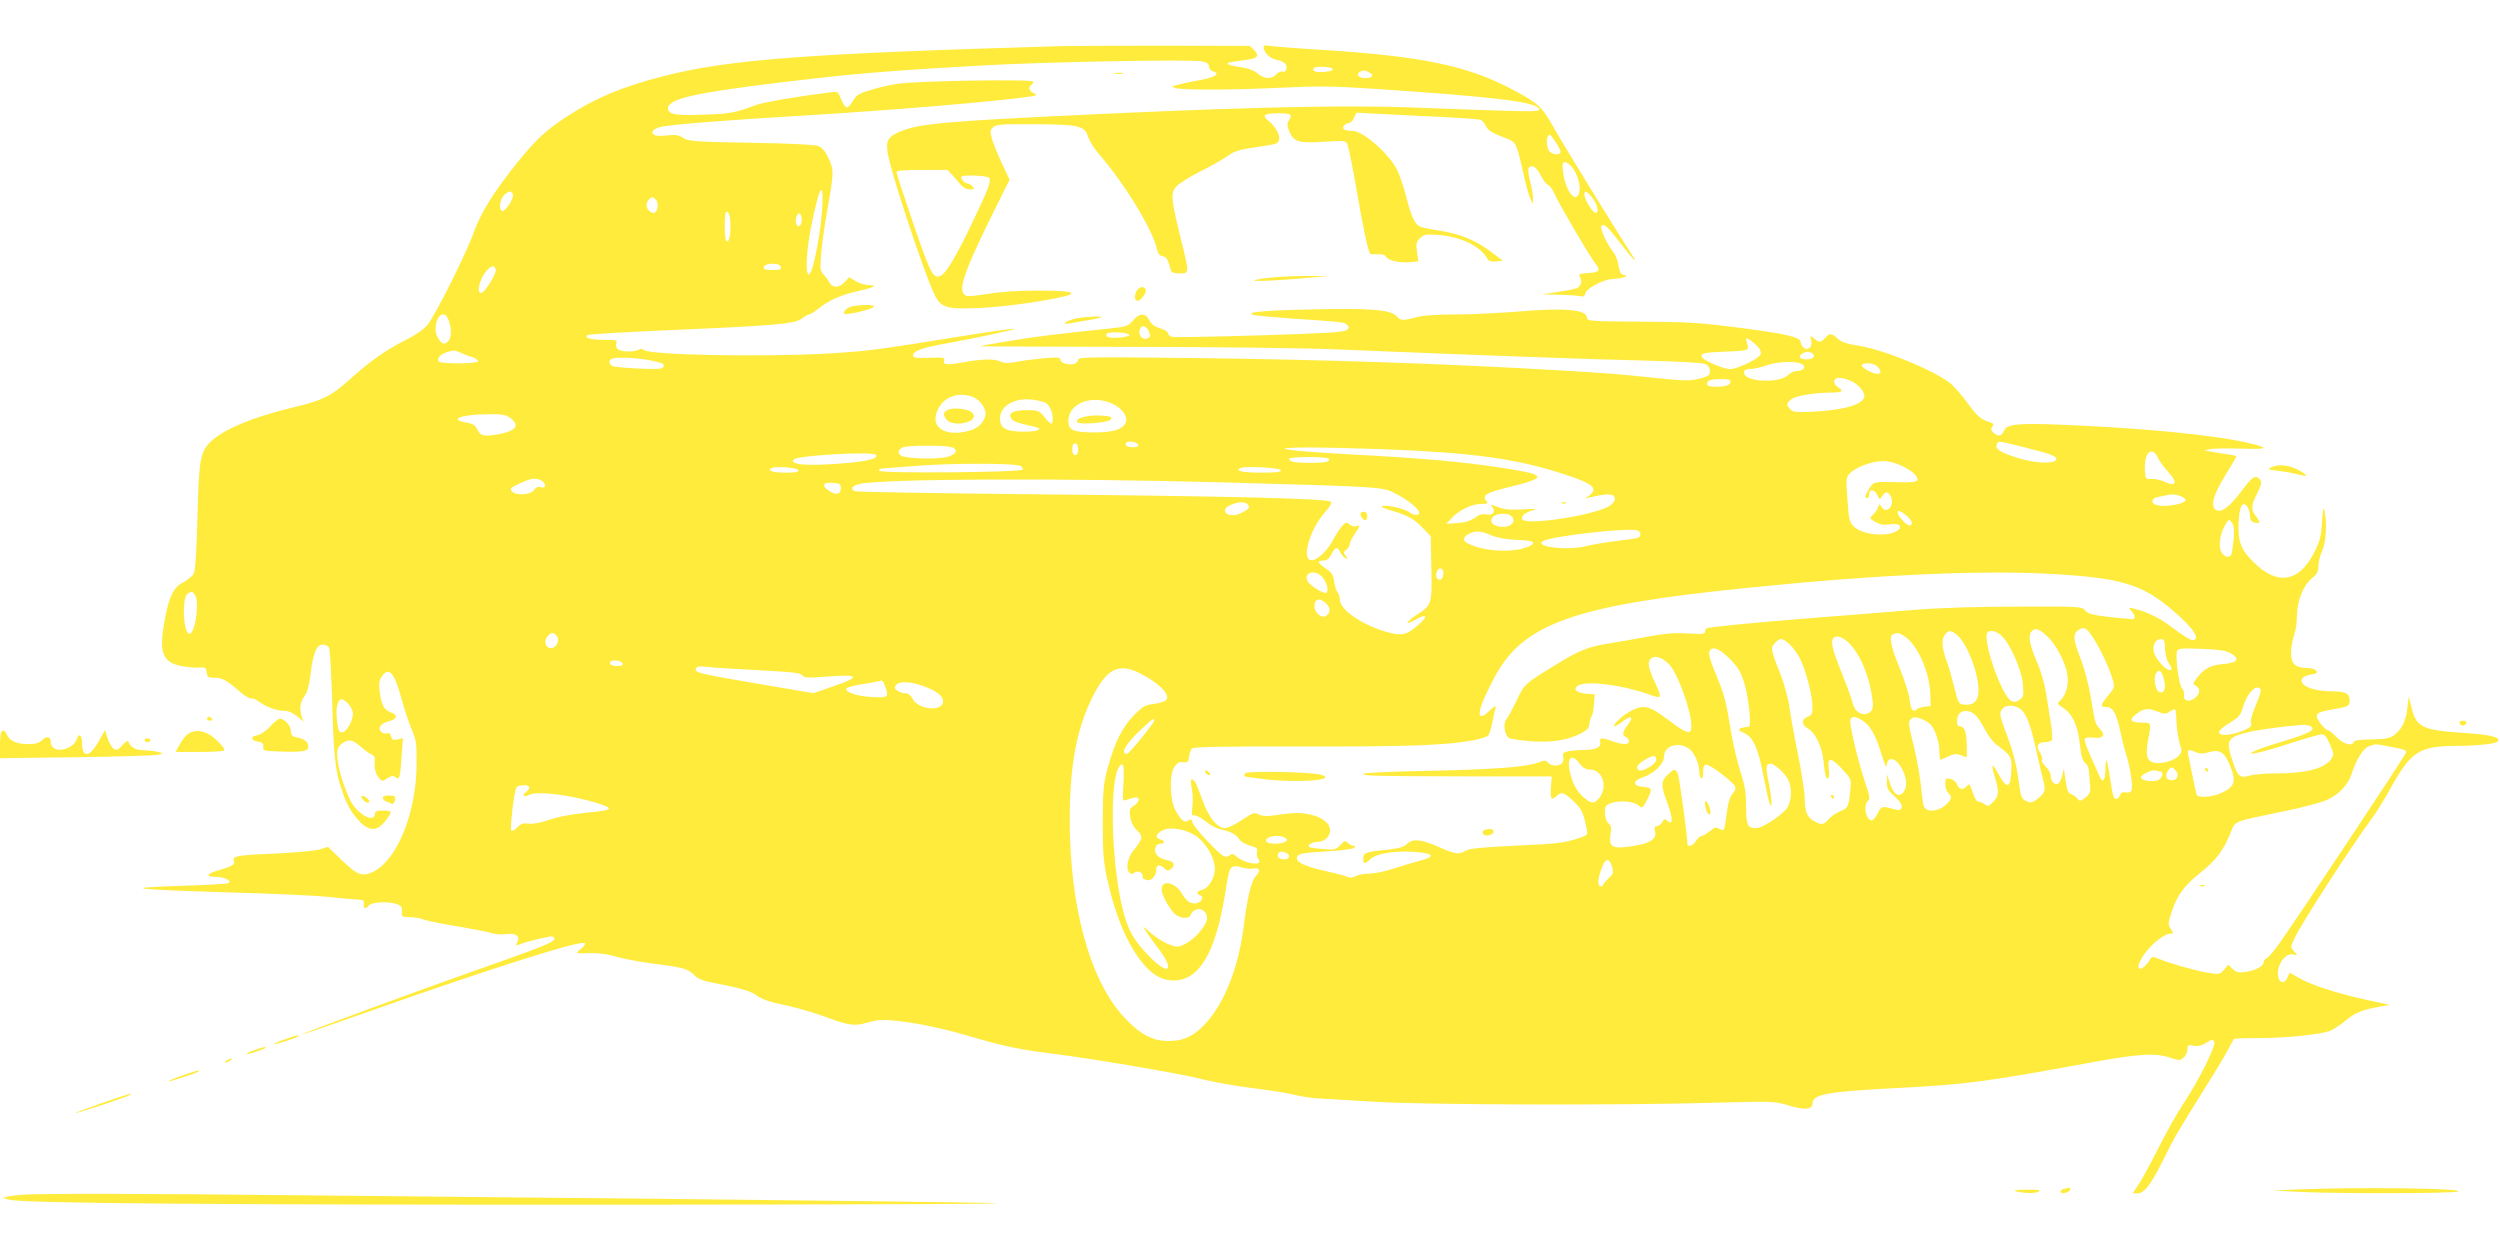 <?xml version="1.0" standalone="no"?>
<!DOCTYPE svg PUBLIC "-//W3C//DTD SVG 20010904//EN"
 "http://www.w3.org/TR/2001/REC-SVG-20010904/DTD/svg10.dtd">
<svg version="1.0" xmlns="http://www.w3.org/2000/svg"
 width="1280pt" height="640pt" viewBox="0 0 1280 640"
 preserveAspectRatio="xMidYMid meet">
<g transform="translate(0,640) scale(0.1,-0.1)"
fill="#ffeb3b" stroke="none">
<path d="M5440 6164 c-1309 -38 -1710 -68 -2047 -155 -204 -52 -348 -112 -488
-204 -109 -71 -161 -119 -257 -238 -115 -143 -186 -256 -218 -346 -37 -107
-202 -438 -241 -484 -20 -24 -63 -54 -118 -81 -97 -49 -173 -103 -276 -195
-102 -91 -140 -110 -294 -147 -209 -50 -359 -113 -424 -177 -52 -53 -59 -93
-66 -387 -5 -181 -11 -272 -19 -287 -7 -13 -31 -32 -53 -44 -49 -24 -73 -72
-94 -185 -34 -175 -15 -226 88 -245 32 -5 72 -9 90 -7 28 3 32 0 35 -24 3 -25
7 -28 40 -28 40 0 62 -12 131 -72 25 -21 50 -37 57 -34 7 3 27 -6 45 -20 36
-26 88 -44 131 -44 14 0 41 -12 59 -27 l33 -28 -9 25 c-13 42 -9 75 14 106 15
21 24 54 31 111 12 107 31 153 63 153 14 0 28 -8 32 -17 5 -10 11 -135 16
-278 7 -272 16 -355 48 -446 25 -75 45 -112 83 -155 40 -45 70 -57 103 -42 22
10 65 64 65 82 0 3 -18 6 -40 6 -29 0 -40 -4 -40 -15 0 -52 -89 -6 -125 64
-35 70 -66 173 -68 227 -2 37 2 49 22 65 33 27 56 24 98 -14 21 -19 46 -37 56
-40 10 -4 17 -15 16 -24 -4 -42 2 -72 19 -93 18 -22 19 -22 45 -5 21 13 30 15
41 6 21 -17 25 -5 32 103 l7 97 -27 -7 c-22 -5 -28 -3 -33 15 -4 15 -11 20
-23 16 -9 -3 -23 1 -30 10 -17 20 1 42 43 53 42 11 45 31 9 44 -36 14 -49 38
-58 107 -5 39 -3 57 10 76 36 55 65 23 101 -110 15 -55 39 -127 53 -160 23
-54 26 -72 25 -180 -1 -241 -97 -482 -216 -545 -60 -32 -86 -23 -169 58 l-69
66 -42 -13 c-23 -7 -123 -16 -223 -21 -199 -8 -226 -13 -217 -37 8 -19 -8 -29
-79 -49 -63 -18 -68 -34 -9 -34 42 0 84 -23 59 -32 -8 -4 -122 -10 -254 -14
-303 -10 -240 -18 289 -34 210 -6 425 -16 477 -22 52 -6 115 -12 140 -13 40
-1 45 -4 43 -23 -3 -25 9 -29 27 -7 14 17 104 21 145 5 20 -8 25 -16 23 -37
-3 -27 -1 -28 42 -29 25 -1 58 -6 73 -13 15 -6 94 -22 175 -35 82 -14 160 -29
174 -35 14 -5 44 -7 67 -4 51 7 76 -9 60 -40 -9 -16 -9 -19 3 -15 49 19 170
48 178 43 32 -19 -5 -36 -329 -150 -314 -110 -961 -348 -957 -352 1 -2 167 55
367 126 600 212 1065 359 1082 342 5 -5 -4 -18 -19 -30 -30 -24 -32 -23 54
-21 38 1 89 -6 130 -19 37 -11 125 -27 195 -36 145 -18 173 -26 204 -60 15
-15 42 -27 80 -34 137 -26 200 -43 228 -62 43 -29 66 -37 174 -60 53 -12 138
-37 189 -56 122 -45 146 -48 216 -28 45 13 76 16 130 10 112 -10 262 -42 403
-84 154 -46 245 -65 413 -86 216 -27 671 -105 767 -131 51 -13 166 -34 255
-45 90 -11 190 -27 223 -36 33 -8 92 -17 131 -18 40 -2 163 -9 275 -16 238
-16 1265 -19 1739 -5 300 8 306 8 378 -14 81 -25 122 -21 122 10 0 48 75 61
445 80 336 17 453 33 948 124 274 51 359 57 437 31 49 -16 52 -16 71 1 10 9
19 28 19 42 0 22 3 24 31 18 23 -4 41 0 65 15 32 19 34 20 41 3 8 -22 -84
-205 -164 -324 -30 -46 -86 -146 -125 -224 -39 -77 -84 -160 -100 -183 l-29
-43 25 0 c34 0 68 44 128 164 56 114 80 156 218 376 54 85 107 175 120 200 12
25 25 47 27 50 3 3 62 5 131 5 126 0 300 17 357 35 17 6 54 30 84 54 51 42 82
55 181 73 l45 8 -110 24 c-145 31 -288 76 -351 112 l-51 29 -11 -25 c-22 -48
-58 -17 -47 41 9 48 45 85 76 77 24 -6 24 -6 5 16 -20 22 -20 22 6 75 40 82
287 463 393 607 23 31 66 100 95 154 104 187 146 214 329 216 111 0 206 10
218 22 21 22 -31 35 -178 45 -211 14 -239 29 -264 137 l-12 50 -7 -60 c-7 -68
-32 -115 -73 -142 -20 -14 -48 -18 -112 -19 -55 0 -86 -5 -89 -12 -8 -25 -55
-12 -88 23 -18 19 -37 35 -41 35 -18 0 -65 58 -61 76 2 14 19 21 75 31 86 14
93 17 93 47 0 35 -20 46 -84 46 -101 0 -174 29 -160 63 4 10 22 20 45 23 32 5
37 9 28 20 -6 8 -28 14 -48 14 -58 0 -81 22 -81 78 1 26 7 65 15 87 8 22 15
66 15 97 0 78 32 161 76 196 27 22 34 34 34 63 0 20 9 56 20 80 20 45 25 141
11 204 -5 22 -9 6 -12 -57 -4 -71 -11 -98 -38 -152 -77 -156 -188 -177 -310
-57 -69 67 -85 110 -79 213 4 77 21 105 44 74 8 -11 14 -32 14 -47 0 -19 6
-30 21 -34 30 -10 34 1 10 31 -27 35 -27 52 6 118 22 46 24 57 14 70 -23 27
-37 18 -95 -59 -62 -83 -107 -115 -133 -94 -26 22 -9 79 51 176 31 50 56 93
56 96 0 3 -21 8 -47 11 -27 4 -64 10 -83 14 l-35 6 35 7 c19 3 91 4 160 2 137
-5 143 4 23 31 -181 41 -553 76 -964 92 -214 8 -266 2 -279 -32 -11 -28 -32
-31 -55 -8 -12 12 -13 19 -4 30 9 11 7 15 -7 20 -52 16 -66 28 -117 96 -29 41
-69 86 -87 102 -81 67 -343 176 -475 196 -59 9 -87 19 -106 36 -31 29 -41 30
-64 4 -22 -25 -33 -25 -58 -2 -19 16 -20 16 -14 -9 9 -34 -15 -58 -38 -39 -8
7 -15 19 -15 27 0 26 -68 43 -307 74 -210 27 -270 31 -513 32 -262 2 -275 3
-275 21 0 41 -115 51 -350 31 -99 -8 -245 -15 -325 -15 -80 0 -163 -5 -185
-11 -84 -22 -94 -22 -112 0 -29 35 -132 44 -428 37 -259 -5 -359 -15 -305 -29
14 -3 95 -11 180 -17 271 -18 284 -19 297 -33 12 -12 11 -16 -2 -27 -13 -11
-115 -17 -443 -27 -235 -7 -437 -11 -449 -8 -13 3 -23 11 -23 19 0 7 -18 18
-40 25 -27 8 -45 21 -55 41 -20 39 -51 39 -84 -1 -24 -28 -33 -32 -111 -40
-298 -31 -391 -43 -525 -65 -82 -14 -150 -26 -151 -27 -1 -1 345 -2 769 -3
425 0 903 -6 1062 -13 782 -32 1307 -51 1572 -57 183 -5 301 -11 315 -18 15
-7 23 -21 23 -36 0 -22 -7 -27 -55 -39 -48 -12 -76 -11 -215 3 -220 23 -237
24 -520 41 -611 35 -1198 54 -1867 62 -517 6 -578 5 -578 -9 0 -9 -9 -18 -19
-21 -30 -8 -71 4 -71 20 0 13 -13 15 -82 9 -46 -4 -109 -12 -140 -18 -43 -9
-63 -9 -83 0 -34 16 -92 15 -194 -3 -86 -16 -106 -13 -97 12 5 12 -7 14 -76
11 -68 -2 -83 0 -83 12 0 23 44 39 162 60 174 32 364 73 359 77 -2 3 -132 -16
-288 -41 -435 -70 -470 -74 -668 -86 -343 -19 -911 -8 -943 18 -8 7 -18 7 -27
2 -23 -15 -96 -12 -109 4 -6 7 -9 21 -5 30 5 14 -3 16 -62 16 -71 0 -107 11
-84 25 7 4 208 16 449 26 511 22 613 31 648 59 14 11 30 20 35 20 6 0 27 13
47 29 55 43 114 70 194 88 90 20 115 32 67 33 -19 0 -50 9 -68 20 l-34 21 -24
-26 c-28 -31 -63 -30 -79 1 -5 11 -19 29 -29 39 -16 17 -18 29 -12 100 3 45
15 135 27 201 39 222 40 232 12 292 -16 35 -34 57 -52 64 -16 7 -148 14 -346
17 -291 5 -322 8 -348 25 -22 15 -38 17 -78 13 -27 -3 -56 -4 -64 0 -27 10
-15 32 23 42 49 13 339 36 762 61 446 27 981 72 1135 96 37 6 38 8 18 17 -24
10 -30 31 -13 42 6 3 10 11 10 17 0 14 -594 4 -695 -11 -38 -6 -101 -20 -138
-32 -57 -17 -72 -25 -89 -54 -11 -19 -26 -35 -32 -35 -7 0 -20 19 -29 41 -16
41 -17 42 -59 36 -159 -20 -337 -50 -372 -63 -114 -42 -136 -47 -272 -51 -144
-6 -184 1 -184 32 0 49 137 80 586 134 364 44 555 60 1029 86 308 18 1062 32
1118 21 27 -5 37 -12 37 -26 0 -10 9 -22 21 -25 38 -12 13 -30 -62 -44 -41 -7
-92 -18 -114 -24 -38 -9 -39 -11 -15 -18 38 -11 290 -10 540 2 187 9 266 8
465 -5 646 -43 855 -69 855 -107 0 -13 -41 -12 -660 11 -370 14 -945 -1 -1925
-50 -508 -26 -612 -38 -703 -81 -51 -25 -59 -50 -42 -126 27 -124 173 -562
227 -685 37 -84 60 -92 232 -85 125 5 315 31 434 58 88 20 38 32 -135 31 -103
0 -196 -7 -252 -17 -49 -8 -96 -13 -106 -10 -50 16 -24 101 116 387 l103 208
-39 83 c-21 45 -44 101 -51 125 -11 38 -10 45 5 60 15 15 40 17 209 16 231 -1
261 -8 278 -64 7 -21 31 -60 54 -87 134 -154 277 -389 299 -490 5 -22 14 -33
29 -35 20 -3 27 -16 43 -75 2 -8 20 -13 44 -13 50 0 50 -2 5 181 -49 201 -52
228 -25 261 11 15 66 50 121 78 55 27 120 64 144 81 35 25 60 33 136 44 52 7
102 16 112 20 34 14 13 75 -40 118 -34 27 -20 37 53 37 66 0 73 -6 52 -39 -9
-14 -8 -26 2 -51 23 -56 46 -64 175 -56 114 7 115 7 125 -16 5 -13 26 -117 46
-232 34 -200 59 -314 70 -325 2 -3 20 -4 39 -3 23 2 37 -3 43 -14 11 -19 73
-32 126 -26 l38 4 -7 48 c-6 42 -4 51 15 70 20 20 30 22 94 17 114 -8 215 -57
251 -121 7 -13 19 -17 45 -14 l35 3 -68 51 c-77 57 -156 88 -267 105 -41 6
-83 15 -92 20 -26 14 -44 55 -71 162 -14 53 -36 116 -50 139 -51 86 -172 188
-223 188 -39 0 -56 10 -43 26 6 8 18 14 25 14 8 0 20 12 26 26 l13 27 135 -7
c74 -4 214 -11 310 -15 96 -5 182 -11 191 -15 9 -4 21 -18 27 -32 11 -23 34
-36 110 -65 42 -15 48 -27 77 -157 13 -60 30 -124 38 -143 l15 -34 1 29 c1 15
-6 55 -15 88 -10 40 -12 64 -5 71 16 16 39 0 61 -43 11 -23 28 -44 36 -47 9
-3 24 -24 34 -47 20 -48 180 -320 207 -353 30 -37 23 -48 -35 -51 -47 -3 -51
-5 -42 -22 12 -22 4 -46 -18 -56 -9 -4 -53 -12 -97 -19 l-80 -12 85 -2 c47 -1
95 -4 108 -7 18 -5 24 -2 29 14 6 26 94 72 137 73 17 1 42 4 56 8 24 7 24 7 4
13 -16 4 -22 16 -27 48 -3 24 -15 55 -27 69 -33 42 -71 124 -60 135 13 13 33
-6 102 -96 55 -73 89 -106 55 -55 -71 108 -362 581 -402 654 -60 107 -78 123
-206 192 -234 125 -470 174 -987 206 -133 8 -254 18 -267 21 -18 4 -25 2 -25
-8 0 -27 31 -57 65 -64 19 -3 39 -12 46 -20 14 -18 3 -48 -15 -41 -8 3 -22 -3
-32 -14 -23 -26 -60 -24 -95 5 -18 15 -48 27 -81 31 -29 4 -60 11 -68 15 -15
8 -3 11 94 24 55 7 65 21 38 49 l-23 22 -432 1 c-237 0 -475 -1 -527 -2z
m1385 -119 c0 -11 -69 -19 -92 -11 -8 3 -11 11 -8 16 8 14 100 9 100 -5z m186
-16 c26 -13 15 -29 -21 -29 -33 0 -49 18 -29 31 18 11 26 11 50 -2z m954 -356
c14 -21 25 -43 25 -50 0 -21 -48 -15 -60 6 -16 30 -12 81 6 81 2 0 15 -17 29
-37z m84 -129 c28 -35 45 -96 37 -129 -16 -63 -71 6 -83 104 -5 42 -3 51 10
51 8 0 25 -12 36 -26z m-3169 -45 c15 -17 35 -40 44 -50 9 -10 28 -19 42 -19
22 0 25 2 14 15 -7 8 -18 15 -25 15 -15 0 -40 28 -32 36 10 10 130 5 141 -6
13 -13 -1 -53 -85 -228 -79 -167 -133 -258 -160 -272 -40 -22 -52 1 -142 262
-48 140 -87 260 -87 266 0 9 37 12 131 12 l131 0 28 -31z m-669 -136 c-4 -142
-51 -380 -71 -368 -18 11 -11 125 15 254 37 184 60 231 56 114z m-1585 42 c7
-18 -35 -85 -53 -85 -21 0 -15 58 7 80 24 24 39 25 46 5z m5532 -25 c23 -34
29 -70 13 -70 -14 0 -49 52 -57 84 -9 38 13 31 44 -14z m-4798 -5 c15 -18 5
-65 -13 -65 -18 0 -37 21 -37 40 0 16 18 40 31 40 4 0 12 -7 19 -15z m380
-132 c0 -57 -8 -86 -21 -77 -10 6 -12 137 -2 147 13 13 23 -18 23 -70z m365
32 c0 -31 -19 -45 -28 -21 -8 20 4 57 17 53 6 -2 11 -16 11 -32z m-110 -236
c4 -6 4 -13 1 -17 -8 -7 -75 -6 -83 1 -12 13 11 27 42 27 19 0 37 -5 40 -11z
m-1457 -20 c4 -22 -57 -119 -75 -119 -23 0 -10 63 22 106 27 35 48 40 53 13z
m-238 -267 c15 -49 10 -92 -13 -106 -15 -9 -22 -7 -38 13 -10 13 -19 36 -19
51 0 81 50 111 70 42z m3582 -48 c9 -20 9 -27 -2 -34 -27 -17 -56 13 -44 45 9
23 33 18 46 -11z m-99 -19 c2 -11 -87 -20 -110 -11 -8 3 -11 11 -8 16 8 14
114 9 118 -5z m3215 -58 c15 -15 20 -30 16 -42 -9 -22 -119 -75 -156 -75 -31
0 -132 42 -143 60 -13 21 5 25 123 30 124 5 119 3 104 54 -4 15 -2 17 14 8 10
-6 29 -21 42 -35z m-6638 -34 c14 -6 38 -16 54 -20 17 -5 32 -15 34 -21 5 -16
-194 -17 -203 -2 -10 16 13 39 49 49 35 9 32 9 66 -6z m6919 -2 c20 -13 4 -31
-29 -31 -35 0 -47 15 -23 29 22 13 34 13 52 2z m-5956 -35 c74 -14 83 -19 72
-37 -6 -9 -39 -10 -124 -6 -64 3 -124 8 -133 12 -21 8 -24 31 -5 38 23 10 122
6 190 -7z m5910 -25 c14 -14 -5 -31 -37 -31 -11 0 -30 -9 -42 -21 -47 -44
-224 -34 -224 12 0 15 7 19 33 20 17 0 57 9 87 20 61 21 162 21 183 0z m382
-11 c29 -32 6 -45 -40 -23 -51 24 -57 43 -12 43 21 0 41 -7 52 -20z m-119 -81
c17 -10 36 -31 43 -45 10 -24 9 -30 -7 -46 -28 -28 -114 -48 -237 -55 -96 -5
-113 -4 -128 11 -22 22 -21 29 2 50 21 19 115 35 204 36 60 0 70 7 37 28 -22
14 -26 38 -7 45 18 7 58 -3 93 -24z m-636 7 c0 -18 -22 -26 -76 -26 -31 0 -44
4 -44 14 0 19 15 24 73 25 34 1 47 -3 47 -13z m-3875 -80 c37 -16 69 -66 60
-96 -14 -44 -45 -69 -102 -80 -124 -26 -189 37 -133 128 34 56 107 76 175 48z
m368 -28 c21 -11 37 -48 37 -84 0 -33 -10 -30 -43 11 -27 33 -31 35 -91 35
-71 0 -99 -17 -76 -45 11 -14 34 -22 113 -39 54 -12 26 -26 -53 -26 -91 0
-120 17 -120 69 0 62 75 106 165 95 28 -4 58 -11 68 -16z m346 -7 c45 -21 75
-62 66 -90 -12 -38 -61 -55 -160 -55 -110 0 -135 11 -135 59 0 91 123 138 229
86z m-3085 -72 c42 -33 34 -56 -26 -74 -28 -8 -69 -15 -90 -15 -32 0 -40 5
-53 30 -12 23 -24 31 -55 36 -97 16 -32 42 106 43 78 1 95 -2 118 -20z m3214
-136 c2 -9 -7 -13 -27 -13 -30 0 -46 11 -34 24 11 11 56 2 61 -11z m4532 -12
c141 -35 173 -47 168 -64 -8 -23 -106 -20 -192 7 -94 29 -122 46 -113 70 8 20
1 21 137 -13z m-4840 -11 c0 -20 -5 -30 -15 -30 -10 0 -15 10 -15 30 0 20 5
30 15 30 10 0 15 -10 15 -30z m-650 11 c37 -10 30 -34 -15 -49 -41 -14 -201
-12 -237 3 -25 10 -22 34 5 45 26 10 210 11 247 1z m2215 -11 c460 -18 676
-48 920 -127 150 -48 180 -73 133 -109 l-23 -16 28 6 c81 19 117 19 123 1 5
-13 -1 -25 -19 -41 -55 -47 -431 -108 -453 -73 -9 15 15 36 56 47 26 7 13 8
-52 4 -67 -4 -96 -1 -129 12 -37 15 -41 15 -30 2 21 -25 6 -47 -28 -40 -21 4
-37 0 -60 -17 -20 -15 -49 -24 -88 -27 l-58 -4 29 31 c39 41 103 71 150 71 33
0 37 2 26 15 -24 29 -2 42 112 70 205 50 201 64 -27 99 -206 32 -412 50 -805
71 -320 18 -409 33 -195 34 77 0 253 -4 390 -9z m3964 -45 c8 -17 32 -50 54
-73 48 -54 39 -75 -20 -49 -21 10 -51 16 -68 15 -29 -3 -30 -1 -33 43 -6 91
36 131 67 64z m-6564 16 c11 -18 -32 -30 -141 -41 -197 -18 -309 -11 -279 18
21 21 408 42 420 23z m2319 -20 c9 -15 -21 -21 -99 -21 -76 0 -105 6 -105 21
0 12 197 12 204 0z m2931 -35 c56 -26 91 -59 80 -76 -5 -8 -35 -11 -89 -9
-129 4 -134 3 -156 -33 -22 -37 -25 -48 -10 -48 6 0 10 9 10 20 0 28 28 25 42
-5 11 -24 11 -25 25 -5 18 26 29 25 43 -1 25 -46 -23 -98 -48 -52 -9 15 -10
14 -16 -4 -4 -11 -15 -28 -26 -38 -20 -18 -20 -18 11 -37 24 -14 41 -17 74
-13 48 8 70 -9 41 -31 -49 -35 -180 -24 -224 20 -23 22 -26 36 -33 137 -8 108
-8 114 13 136 29 31 113 62 168 62 27 1 65 -9 95 -23z m-4512 -1 c10 -4 16
-13 14 -19 -5 -15 -737 -21 -737 -6 0 5 6 10 13 11 6 0 89 7 182 14 176 14
496 14 528 0z m-1135 -22 c3 -10 -15 -13 -67 -13 -65 0 -98 11 -69 24 25 10
131 1 136 -11z m2470 0 c3 -10 -22 -13 -102 -13 -95 0 -137 10 -104 24 27 11
201 1 206 -11z m-3787 -53 c27 -15 26 -43 -2 -35 -15 5 -25 1 -35 -14 -18 -26
-94 -30 -114 -6 -10 13 -4 19 41 40 59 27 81 30 110 15z m3499 -10 c793 -22
808 -23 869 -54 56 -28 110 -68 124 -92 14 -24 -20 -28 -48 -6 -25 19 -129 41
-141 29 -3 -3 21 -13 53 -22 81 -24 112 -41 158 -89 l40 -41 3 -140 c5 -206 4
-212 -69 -259 -66 -43 -72 -63 -8 -27 57 32 62 16 9 -30 -56 -49 -80 -55 -144
-39 -131 33 -256 116 -256 169 0 15 -5 32 -12 39 -6 6 -14 31 -17 54 -5 34
-13 47 -41 66 -44 29 -49 42 -16 42 18 0 30 8 41 29 21 42 32 45 47 14 7 -14
20 -29 28 -31 13 -5 13 -3 0 12 -13 16 -12 20 3 31 9 7 17 19 17 27 0 8 11 32
25 52 29 43 31 50 9 42 -9 -4 -24 0 -34 9 -15 13 -19 13 -38 -8 -11 -12 -34
-47 -50 -77 -30 -56 -83 -103 -111 -98 -49 9 -2 162 74 247 26 29 35 45 28 52
-16 16 -480 28 -1493 38 -509 5 -933 12 -943 16 -26 11 -15 28 24 37 115 27
1035 31 1869 8z m-1965 -30 c0 -31 -25 -37 -59 -14 -41 26 -34 46 17 42 37 -3
42 -6 42 -28z m6859 -40 c14 -5 26 -14 26 -19 0 -22 -113 -41 -154 -25 -24 9
-19 33 7 38 12 3 31 7 42 9 35 8 53 7 79 -3z m-4774 -45 c10 -12 6 -18 -22
-35 -40 -25 -91 -23 -96 3 -2 12 7 22 30 32 43 18 73 19 88 0z m3398 -89 c2
-9 -3 -16 -11 -16 -19 0 -69 59 -61 71 8 13 68 -33 72 -55z m-2050 32 c31 -31
-8 -64 -63 -54 -38 8 -51 29 -29 51 18 18 75 20 92 3z m3698 -122 c-4 -38 -9
-72 -12 -77 -12 -19 -42 -8 -53 20 -14 32 -2 97 26 140 15 24 16 24 30 5 11
-14 13 -36 9 -88z m-3052 48 c20 -8 21 -30 1 -38 -9 -3 -57 -10 -108 -16 -51
-6 -120 -17 -155 -26 -93 -24 -269 -4 -223 25 40 26 442 71 485 55z m-751 -24
c30 -13 74 -21 127 -24 84 -3 105 -10 80 -27 -67 -42 -241 -37 -329 11 -24 12
-19 33 12 48 33 16 60 14 110 -8z m-243 -194 c0 -14 -5 -28 -11 -32 -17 -10
-32 12 -24 35 9 29 35 27 35 -3z m-622 -18 c25 -28 38 -73 22 -83 -12 -8 -89
41 -97 62 -17 43 39 58 75 21z m3762 12 c354 -22 453 -56 628 -215 73 -67 102
-112 77 -121 -15 -6 -36 6 -135 79 -45 34 -120 69 -175 81 -28 7 -29 7 -12
-12 20 -22 22 -42 5 -42 -7 0 -60 5 -118 11 -86 10 -108 16 -124 33 -18 21
-24 21 -345 20 -211 0 -400 -6 -536 -17 -115 -10 -325 -26 -465 -37 -319 -25
-583 -50 -592 -57 -5 -2 -8 -10 -8 -18 0 -11 -17 -13 -87 -8 -66 4 -115 0
-198 -15 -60 -12 -155 -28 -210 -37 -106 -17 -149 -34 -280 -115 -148 -91
-151 -93 -190 -177 -21 -43 -44 -86 -52 -95 -19 -22 -10 -84 15 -97 9 -5 58
-12 107 -16 104 -8 188 4 255 38 36 18 46 28 48 52 2 17 7 35 12 40 4 6 10 33
11 60 l4 50 -42 3 c-53 4 -74 25 -41 43 45 25 222 2 357 -45 71 -26 73 -23 35
58 -37 82 -41 107 -20 125 21 18 62 3 95 -34 44 -50 111 -238 111 -312 0 -48
-22 -42 -120 32 -95 72 -123 79 -188 46 -40 -20 -96 -71 -87 -79 2 -3 20 7 40
22 47 36 62 29 30 -14 -29 -39 -31 -55 -10 -64 8 -3 15 -12 15 -21 0 -19 -32
-19 -85 0 -56 20 -68 19 -62 -6 7 -25 -25 -39 -87 -39 -24 0 -58 -3 -76 -6
-26 -6 -31 -11 -26 -27 3 -12 0 -27 -6 -34 -14 -18 -58 -16 -72 2 -10 13 -16
13 -53 0 -65 -23 -231 -35 -575 -42 -175 -3 -318 -10 -318 -15 0 -11 52 -12
540 -13 l425 0 -2 -25 c-8 -92 -4 -103 25 -77 27 25 38 22 87 -24 43 -40 52
-59 69 -144 6 -28 4 -31 -31 -43 -81 -28 -115 -32 -338 -42 -169 -8 -236 -15
-252 -26 -32 -20 -53 -18 -128 16 -97 43 -140 48 -170 20 -18 -17 -42 -24
-104 -31 -108 -10 -121 -15 -121 -45 0 -30 7 -30 36 -3 36 34 153 48 268 33
60 -9 54 -24 -15 -41 -30 -8 -90 -26 -134 -40 -44 -15 -100 -26 -125 -26 -24
0 -55 -6 -69 -13 -16 -8 -30 -10 -41 -4 -10 5 -58 18 -108 29 -101 22 -152 44
-152 66 0 24 19 28 153 36 71 4 134 12 140 18 8 8 7 11 -5 11 -8 0 -21 7 -28
15 -11 13 -16 12 -37 -11 -23 -25 -29 -26 -89 -21 -36 2 -68 8 -72 11 -9 10
19 26 47 26 32 0 61 27 61 57 0 38 -40 70 -105 83 -54 11 -79 10 -199 -7 -22
-3 -48 0 -62 7 -21 12 -29 9 -85 -28 -34 -23 -73 -42 -87 -42 -40 0 -85 56
-116 145 -16 44 -33 86 -38 93 -20 24 -25 12 -16 -35 5 -27 6 -69 3 -95 -4
-38 -3 -47 8 -42 7 2 33 -11 58 -30 24 -20 58 -38 74 -41 53 -11 84 -26 99
-51 9 -13 34 -28 57 -34 35 -10 40 -14 35 -33 -3 -11 0 -27 6 -34 33 -40 -68
-28 -114 14 -14 12 -21 13 -32 4 -10 -9 -20 -9 -33 -3 -30 17 -150 145 -157
170 -6 19 -10 21 -22 11 -19 -15 -38 1 -67 55 -28 55 -31 179 -4 220 14 20 25
26 45 24 23 -3 27 1 30 27 2 17 8 35 14 42 7 9 147 12 571 11 547 -1 738 6
877 33 30 6 60 16 67 21 7 5 17 35 23 66 6 31 14 66 17 77 4 15 -3 12 -31 -14
-24 -24 -39 -32 -46 -25 -14 14 6 69 67 187 146 283 403 376 1288 466 684 70
1222 94 1595 71z m-9530 -109 c22 -42 -2 -196 -30 -196 -32 0 -40 186 -9 206
21 13 27 11 39 -10z m5791 -42 c23 -23 22 -47 -3 -63 -22 -13 -58 17 -58 49 0
41 28 47 61 14z m3928 -178 c36 -55 85 -161 99 -214 10 -35 8 -40 -24 -78 -41
-49 -42 -59 -9 -59 33 0 50 -29 71 -125 9 -44 23 -97 30 -119 19 -54 35 -161
28 -181 -5 -11 -15 -15 -30 -12 -17 3 -25 -1 -29 -14 -4 -11 -13 -19 -20 -19
-14 0 -17 9 -35 129 -12 80 -20 89 -20 23 0 -59 -15 -76 -31 -35 -7 15 -28 62
-47 105 -19 42 -32 81 -28 86 3 6 24 8 46 5 48 -7 63 14 31 46 -23 23 -24 27
-47 166 -9 55 -31 140 -50 189 -40 102 -42 129 -13 150 29 20 43 12 78 -43z
m-239 13 c46 -42 96 -136 105 -199 8 -50 -7 -104 -35 -130 -19 -17 -19 -18 13
-39 49 -33 75 -90 86 -186 7 -63 14 -87 28 -97 12 -9 19 -29 20 -56 2 -23 4
-55 5 -71 2 -21 -4 -34 -25 -50 -26 -19 -30 -19 -40 -5 -7 8 -20 18 -30 22
-20 8 -23 14 -33 82 l-7 50 -8 -34 c-4 -18 -13 -37 -20 -42 -19 -11 -39 9 -39
38 0 13 -12 35 -26 48 -14 13 -23 29 -19 35 4 6 -1 22 -10 36 -22 34 -13 54
24 54 16 0 33 5 37 11 3 6 1 45 -6 88 -6 42 -18 112 -25 157 -7 44 -27 113
-45 153 -38 87 -47 135 -30 156 19 23 36 18 80 -21z m-457 2 c52 -48 107 -193
107 -282 0 -51 -25 -77 -70 -72 -32 3 -33 5 -55 93 -13 50 -28 103 -34 119
-27 68 -32 118 -16 142 20 30 35 30 68 0z m220 3 c43 -33 107 -173 114 -250 5
-61 4 -67 -17 -82 -17 -12 -28 -13 -42 -6 -51 27 -152 321 -121 352 12 13 40
7 66 -14z m-7393 -4 c20 -24 -3 -67 -33 -63 -27 4 -34 39 -12 62 20 20 29 20
45 1z m6898 -1 c66 -38 131 -182 135 -293 l2 -66 -30 -3 c-16 -2 -35 -8 -42
-14 -20 -16 -30 -2 -36 51 -3 27 -26 100 -51 161 -46 112 -56 164 -33 173 20
9 28 8 55 -9z m-273 -45 c45 -50 82 -131 101 -219 20 -96 18 -118 -11 -132
-33 -15 -71 10 -80 54 -4 18 -29 87 -56 154 -46 114 -58 162 -42 177 17 18 53
4 88 -34z m-315 5 c17 -15 42 -49 56 -76 30 -60 64 -188 64 -246 0 -36 -4 -44
-25 -52 -33 -13 -32 -41 3 -61 36 -20 72 -95 78 -163 8 -75 13 -98 24 -91 5 3
7 26 3 50 -8 61 11 59 70 -4 45 -48 46 -50 41 -103 -9 -89 -11 -95 -51 -111
-21 -8 -48 -27 -60 -41 -27 -30 -34 -31 -74 -11 -36 19 -49 50 -49 118 0 29
-15 129 -34 222 -19 94 -39 206 -45 249 -6 43 -27 118 -45 165 -50 123 -52
135 -27 160 27 27 33 26 71 -5z m1925 -25 c1 -26 8 -58 18 -72 20 -32 21 -37
4 -37 -18 0 -64 49 -76 82 -16 42 5 81 39 75 11 -2 15 -15 15 -48z m-2230 -51
c43 -43 57 -66 75 -123 23 -74 39 -224 24 -226 -51 -4 -64 -16 -33 -28 54 -20
80 -75 110 -234 12 -62 25 -121 30 -132 14 -36 11 28 -6 111 -16 76 -14 94 10
94 20 0 73 -48 90 -81 20 -38 19 -104 -2 -141 -23 -38 -127 -108 -162 -108
-44 0 -51 16 -51 112 0 70 -6 107 -30 180 -16 51 -36 136 -45 188 -26 164 -36
202 -76 299 -39 93 -45 121 -32 134 17 18 51 2 98 -45z m2563 29 c53 -29 40
-51 -35 -57 -65 -5 -100 -24 -137 -74 -20 -26 -20 -28 -3 -37 25 -14 21 -46
-8 -65 -31 -21 -57 -12 -53 18 2 13 -3 28 -10 34 -15 11 -35 158 -26 188 5 16
16 18 122 14 87 -3 126 -8 150 -21z m-8230 -54 c2 -9 -7 -13 -27 -13 -30 0
-46 11 -34 24 11 11 56 2 61 -11z m687 -34 c179 -9 222 -14 232 -26 11 -14 28
-15 129 -7 169 13 174 -1 19 -54 l-90 -31 -260 44 c-342 58 -354 62 -340 85 5
8 22 10 49 6 22 -3 140 -11 261 -17z m1959 -15 c99 -50 160 -110 137 -138 -6
-7 -35 -17 -64 -20 -46 -6 -58 -14 -102 -59 -60 -62 -98 -139 -133 -267 -23
-86 -25 -113 -26 -280 0 -153 4 -202 22 -287 43 -196 109 -351 191 -444 48
-55 94 -79 151 -79 128 0 212 139 260 430 10 63 21 123 25 132 9 24 30 29 65
16 17 -5 42 -8 56 -5 34 6 40 -10 15 -37 -25 -26 -44 -106 -65 -272 -26 -197
-95 -374 -188 -478 -61 -69 -116 -96 -194 -96 -82 0 -146 33 -226 119 -177
187 -282 569 -281 1021 1 271 34 452 114 616 73 149 135 182 243 128z m5246
-36 c13 -44 -2 -75 -28 -59 -19 11 -27 78 -12 96 17 21 28 11 40 -37z m-6544
-44 c15 -45 7 -48 -84 -42 -72 6 -125 25 -119 42 2 6 38 16 81 23 42 6 83 14
89 16 16 6 19 3 33 -39z m215 4 c56 -23 82 -49 77 -75 -9 -49 -131 -34 -156
20 -9 17 -21 27 -36 27 -12 0 -31 6 -41 14 -17 12 -17 16 -5 31 18 21 91 14
161 -17z m6824 -8 c3 -5 -8 -41 -25 -80 -19 -43 -29 -79 -25 -91 5 -16 -1 -23
-37 -39 -24 -10 -61 -20 -83 -22 -60 -5 -57 20 9 60 49 29 57 38 71 84 21 72
70 120 90 88z m-9795 -70 c11 -11 22 -30 26 -44 8 -33 -30 -106 -55 -106 -16
0 -20 10 -26 64 -7 63 4 106 25 106 6 0 19 -9 30 -20z m8567 -32 c28 -23 51
-84 77 -203 14 -66 32 -139 38 -163 14 -48 8 -64 -35 -96 -22 -16 -31 -18 -51
-8 -27 12 -29 16 -46 139 -6 46 -28 128 -50 187 -45 118 -47 128 -23 151 18
18 64 15 90 -7z m705 -13 c31 -12 38 -12 57 2 12 8 25 13 28 10 3 -3 6 -34 7
-69 2 -35 9 -82 16 -105 13 -38 12 -44 -5 -63 -23 -25 -87 -43 -126 -35 -38 8
-45 39 -30 120 16 87 16 85 -33 85 -64 0 -69 17 -16 53 30 21 57 21 102 2z
m-944 -11 c12 -8 36 -42 52 -74 16 -32 43 -68 60 -81 79 -60 81 -63 78 -136
-4 -91 -23 -95 -66 -16 -34 63 -40 56 -17 -21 21 -69 19 -93 -10 -122 -22 -22
-28 -24 -42 -13 -9 8 -23 14 -32 14 -10 0 -21 17 -31 49 -14 42 -17 46 -29 32
-19 -23 -40 -20 -51 8 -5 14 -19 25 -34 28 -24 5 -26 2 -26 -27 0 -18 7 -38
15 -45 22 -19 18 -35 -16 -64 -37 -31 -93 -36 -107 -8 -5 9 -12 55 -16 102 -4
47 -21 141 -37 208 -28 111 -30 126 -16 139 12 13 21 13 50 4 19 -7 42 -20 52
-31 24 -27 44 -88 45 -137 0 -24 2 -43 5 -43 2 0 20 8 40 17 29 14 41 15 65 6
l30 -11 0 48 c0 75 -10 110 -31 110 -14 0 -19 7 -19 28 0 50 43 68 88 36z
m-571 -34 c38 -23 69 -78 99 -180 13 -41 23 -66 23 -55 2 58 49 49 81 -15 23
-45 26 -88 7 -114 -23 -31 -50 -16 -69 39 l-16 50 -1 -38 c-1 -32 5 -44 41
-76 29 -28 39 -43 34 -56 -4 -12 -13 -15 -29 -11 -72 21 -75 20 -93 -18 -10
-20 -23 -36 -31 -36 -29 0 -45 78 -19 99 11 9 9 25 -14 94 -39 114 -83 304
-76 322 7 20 25 19 63 -5z m-3627 1 c0 -12 -130 -171 -139 -171 -37 0 -7 53
69 123 63 59 70 63 70 48z m5914 -27 c43 -17 3 -39 -149 -84 -60 -18 -121 -39
-135 -47 -24 -13 -24 -14 15 -8 22 4 101 26 176 51 75 24 145 44 156 44 15 0
26 -13 42 -51 21 -47 21 -52 7 -75 -33 -49 -128 -74 -290 -74 -49 0 -106 -5
-127 -11 -50 -15 -62 -6 -88 74 -27 79 -26 103 3 122 38 25 171 48 358 64 9 0
23 -2 32 -5z m-3171 -122 c25 -22 47 -73 47 -111 0 -16 5 -33 10 -36 6 -4 10
8 10 28 0 42 7 49 34 35 38 -19 124 -89 130 -105 4 -9 -2 -25 -13 -37 -14 -15
-23 -45 -30 -99 -5 -43 -12 -81 -16 -85 -3 -3 -14 -1 -24 5 -14 9 -24 7 -47
-13 -16 -13 -35 -23 -41 -24 -7 0 -20 -11 -29 -25 -9 -14 -23 -25 -30 -25 -8
0 -14 1 -14 3 0 42 -42 352 -50 367 -14 26 -18 25 -52 -7 -34 -33 -35 -54 -3
-139 33 -88 32 -127 -2 -93 -8 8 -14 5 -22 -10 -7 -12 -19 -21 -27 -21 -12 0
-15 -6 -10 -25 9 -37 -21 -61 -96 -74 -123 -21 -143 -12 -132 58 5 32 3 45 -9
54 -15 11 -22 41 -19 79 4 39 133 48 174 12 15 -15 19 -12 43 35 27 55 26 58
-30 63 -47 5 -44 32 6 48 59 20 109 69 109 108 0 57 84 78 133 34z m3573 17
c79 -14 94 -19 94 -30 0 -11 -590 -899 -659 -992 -23 -32 -49 -61 -57 -64 -8
-3 -14 -11 -14 -19 0 -21 -41 -43 -92 -50 -38 -5 -49 -3 -67 15 l-22 22 -22
-26 c-21 -24 -24 -25 -84 -15 -63 10 -192 47 -251 71 -30 12 -34 12 -43 -3
-13 -23 -39 -48 -50 -48 -21 0 -7 41 30 88 41 51 96 92 125 92 15 0 15 2 0 25
-15 23 -14 29 6 89 28 84 63 132 150 201 76 61 114 111 150 200 26 64 8 56
268 110 95 19 196 46 225 59 60 26 110 78 127 133 25 76 59 131 87 141 37 14
31 14 99 1z m-982 -31 c20 -8 36 -8 67 1 55 16 79 0 109 -74 30 -74 21 -102
-40 -132 -49 -25 -128 -31 -134 -10 -2 6 -11 50 -21 97 -9 47 -19 95 -22 108
-6 25 4 27 41 10z m-2764 -38 c0 -24 -77 -67 -92 -52 -14 14 -3 30 36 53 40
24 56 24 56 -1z m-392 -20 c16 -21 31 -30 52 -30 64 0 94 -87 49 -144 -26 -33
-40 -33 -79 0 -36 31 -55 64 -71 127 -19 78 8 103 49 47z m-2336 -101 c-5 -85
-4 -92 12 -86 10 4 29 10 42 13 33 8 32 -20 -1 -42 -22 -14 -24 -21 -18 -58 4
-27 16 -50 35 -68 32 -30 30 -43 -18 -101 -29 -34 -41 -92 -24 -112 10 -12 16
-12 26 -4 17 14 44 5 44 -16 0 -8 2 -15 4 -15 2 0 11 -3 19 -6 20 -7 47 22 47
52 0 28 16 31 42 8 14 -14 20 -14 33 -4 25 21 17 39 -19 46 -19 3 -42 14 -51
24 -21 23 -11 60 16 60 26 0 24 16 -2 23 -26 7 -21 28 12 45 37 20 112 9 166
-24 55 -34 103 -114 103 -173 0 -46 -32 -99 -65 -107 -28 -7 -33 -19 -10 -28
20 -7 9 -33 -17 -40 -29 -7 -52 7 -77 49 -37 63 -111 73 -103 14 5 -33 48
-105 74 -124 29 -19 67 -19 74 0 19 48 84 36 84 -16 0 -36 -63 -109 -116 -134
-34 -16 -39 -16 -82 1 -25 9 -66 36 -91 58 -41 37 -44 38 -26 11 10 -16 40
-58 67 -93 86 -113 52 -141 -47 -39 -78 79 -108 132 -134 231 -62 237 -73 678
-19 743 20 25 25 2 20 -88z m5388 66 c19 -23 8 -50 -20 -50 -16 0 -26 6 -28
18 -4 18 14 47 28 47 4 0 13 -7 20 -15z m-79 -5 c21 0 8 -40 -15 -46 -34 -8
-79 -1 -84 14 -4 14 56 44 76 37 8 -3 18 -5 23 -5z m-8351 -81 c0 -7 -8 -18
-17 -25 -25 -17 -10 -28 18 -13 33 17 164 5 293 -28 60 -15 111 -33 113 -40 3
-7 -15 -13 -49 -17 -137 -14 -198 -24 -261 -45 -43 -15 -81 -21 -102 -18 -26
4 -38 0 -56 -19 -12 -13 -26 -21 -31 -16 -8 8 14 201 26 220 9 15 66 16 66 1z
m3870 -259 c13 -9 13 -11 0 -20 -20 -13 -87 -13 -96 1 -15 25 64 40 96 19z m4
-76 c25 -10 19 -34 -8 -34 -27 0 -41 14 -31 30 7 12 17 12 39 4z m1670 -73 c8
-28 6 -35 -16 -56 -14 -13 -28 -29 -30 -36 -2 -7 -10 -9 -17 -5 -14 9 -8 49
15 104 16 40 35 37 48 -7z"/>
<path d="M4846 4298 c-15 -12 -17 -18 -7 -36 14 -26 49 -36 95 -28 46 9 65 32
43 53 -21 22 -107 29 -131 11z"/>
<path d="M5575 4270 c-48 -7 -68 -18 -59 -32 8 -13 153 -3 168 12 5 5 8 11 5
13 -10 9 -77 13 -114 7z"/>
<path d="M7998 3823 c7 -3 16 -2 19 1 4 3 -2 6 -13 5 -11 0 -14 -3 -6 -6z"/>
<path d="M6966 3772 c-6 -10 19 -43 27 -35 13 12 7 43 -7 43 -8 0 -17 -3 -20
-8z"/>
<path d="M6170 2452 c0 -12 19 -26 26 -19 2 2 -2 10 -11 17 -9 8 -15 8 -15 2z"/>
<path d="M6375 2441 c-4 -7 -5 -14 -3 -16 2 -2 54 -9 116 -16 174 -18 361 -2
277 24 -50 15 -381 21 -390 8z"/>
<path d="M7608 2153 c-20 -5 -23 -18 -8 -28 15 -9 52 5 47 18 -4 13 -16 16
-39 10z"/>
<path d="M9375 2320 c3 -5 8 -10 11 -10 2 0 4 5 4 10 0 6 -5 10 -11 10 -5 0
-7 -4 -4 -10z"/>
<path d="M8730 2290 c0 -28 12 -60 22 -60 6 0 7 11 3 28 -7 31 -25 54 -25 32z"/>
<path d="M11268 1863 c7 -3 16 -2 19 1 4 3 -2 6 -13 5 -11 0 -14 -3 -6 -6z"/>
<path d="M11290 2460 c0 -5 5 -10 11 -10 5 0 7 5 4 10 -3 6 -8 10 -11 10 -2 0
-4 -4 -4 -10z"/>
<path d="M5708 6023 c12 -2 30 -2 40 0 9 3 -1 5 -23 4 -22 0 -30 -2 -17 -4z"/>
<path d="M6511 4979 c-46 -4 -86 -11 -90 -15 -6 -7 161 2 304 16 l80 7 -105 0
c-58 0 -143 -3 -189 -8z"/>
<path d="M5820 4911 c-14 -28 -12 -51 5 -51 18 0 49 45 40 60 -10 16 -33 12
-45 -9z"/>
<path d="M4368 4833 c-27 -4 -55 -29 -45 -39 9 -10 158 26 152 37 -6 9 -55 10
-107 2z"/>
<path d="M5505 4769 c-48 -12 -75 -34 -30 -25 17 3 60 11 98 17 37 6 67 13 67
15 0 7 -94 2 -135 -7z"/>
<path d="M11630 4008 c-23 -10 -19 -12 37 -19 34 -4 78 -12 99 -18 45 -13 53
-9 22 11 -56 36 -114 45 -158 26z"/>
<path d="M1060 2720 c0 -5 7 -10 16 -10 8 0 12 5 9 10 -3 6 -10 10 -16 10 -5
0 -9 -4 -9 -10z"/>
<path d="M1384 2681 c-20 -22 -48 -41 -65 -45 -38 -7 -37 -25 1 -33 24 -4 30
-10 28 -27 -3 -20 2 -21 92 -24 118 -4 142 2 138 30 -3 23 -19 34 -60 43 -22
4 -28 11 -28 30 0 28 -32 65 -56 65 -8 0 -31 -17 -50 -39z"/>
<path d="M12593 2698 c2 -7 10 -13 17 -13 7 0 15 6 18 13 2 7 -5 12 -18 12
-13 0 -20 -5 -17 -12z"/>
<path d="M7 2653 c-4 -3 -7 -35 -7 -71 l0 -64 393 5 c215 3 403 9 417 13 l25
8 -30 7 c-16 4 -49 7 -72 8 -40 1 -66 16 -75 43 -3 8 -14 2 -31 -17 -21 -25
-29 -28 -44 -19 -10 6 -24 30 -32 53 l-13 43 -35 -61 c-46 -82 -83 -82 -83 -1
0 35 -16 48 -25 20 -21 -66 -135 -82 -135 -19 0 28 -20 33 -44 10 -16 -16 -35
-21 -72 -21 -58 0 -95 17 -109 48 -10 23 -17 27 -28 15z"/>
<path d="M970 2647 c-14 -7 -35 -32 -48 -55 l-23 -42 114 0 c64 0 122 3 130 6
11 4 5 16 -27 48 -47 49 -103 66 -146 43z"/>
<path d="M740 2610 c0 -5 7 -10 15 -10 8 0 15 5 15 10 0 6 -7 10 -15 10 -8 0
-15 -4 -15 -10z"/>
<path d="M1850 2322 c0 -10 21 -32 32 -32 16 0 8 19 -12 30 -11 6 -20 7 -20 2z"/>
<path d="M1960 2315 c0 -7 8 -15 18 -19 9 -3 22 -8 28 -11 6 -3 14 5 16 18 4
20 1 23 -29 24 -21 1 -33 -4 -33 -12z"/>
<path d="M1457 1078 c-32 -11 -56 -22 -54 -24 4 -5 127 36 127 42 0 6 -11 4
-73 -18z"/>
<path d="M1302 1023 c-24 -8 -41 -17 -39 -19 4 -5 97 26 97 32 0 6 -11 4 -58
-13z"/>
<path d="M1160 970 c-8 -5 -10 -10 -5 -10 6 0 17 5 25 10 8 5 11 10 5 10 -5 0
-17 -5 -25 -10z"/>
<path d="M932 893 c-40 -14 -71 -27 -69 -29 4 -4 147 43 155 51 9 9 -12 4 -86
-22z"/>
<path d="M515 750 c-77 -27 -135 -49 -130 -49 13 -1 276 86 283 94 11 10 -15
3 -153 -45z"/>
<path d="M10568 313 c-10 -2 -18 -9 -18 -14 0 -15 43 -7 48 9 4 12 0 13 -30 5z"/>
<path d="M11765 310 l-130 -5 130 -7 c168 -10 794 -9 820 1 42 17 -511 24
-820 11z"/>
<path d="M10325 300 c44 -11 98 -11 115 0 10 7 -10 9 -65 9 -58 -1 -72 -3 -50
-9z"/>
<path d="M115 283 c-27 -2 -61 -6 -75 -9 l-25 -7 30 -9 c60 -19 1027 -27 3180
-26 1319 1 2058 4 1845 9 -195 4 -872 12 -1505 19 -632 6 -1537 15 -2010 20
-823 9 -1333 10 -1440 3z"/>
</g>
</svg>

